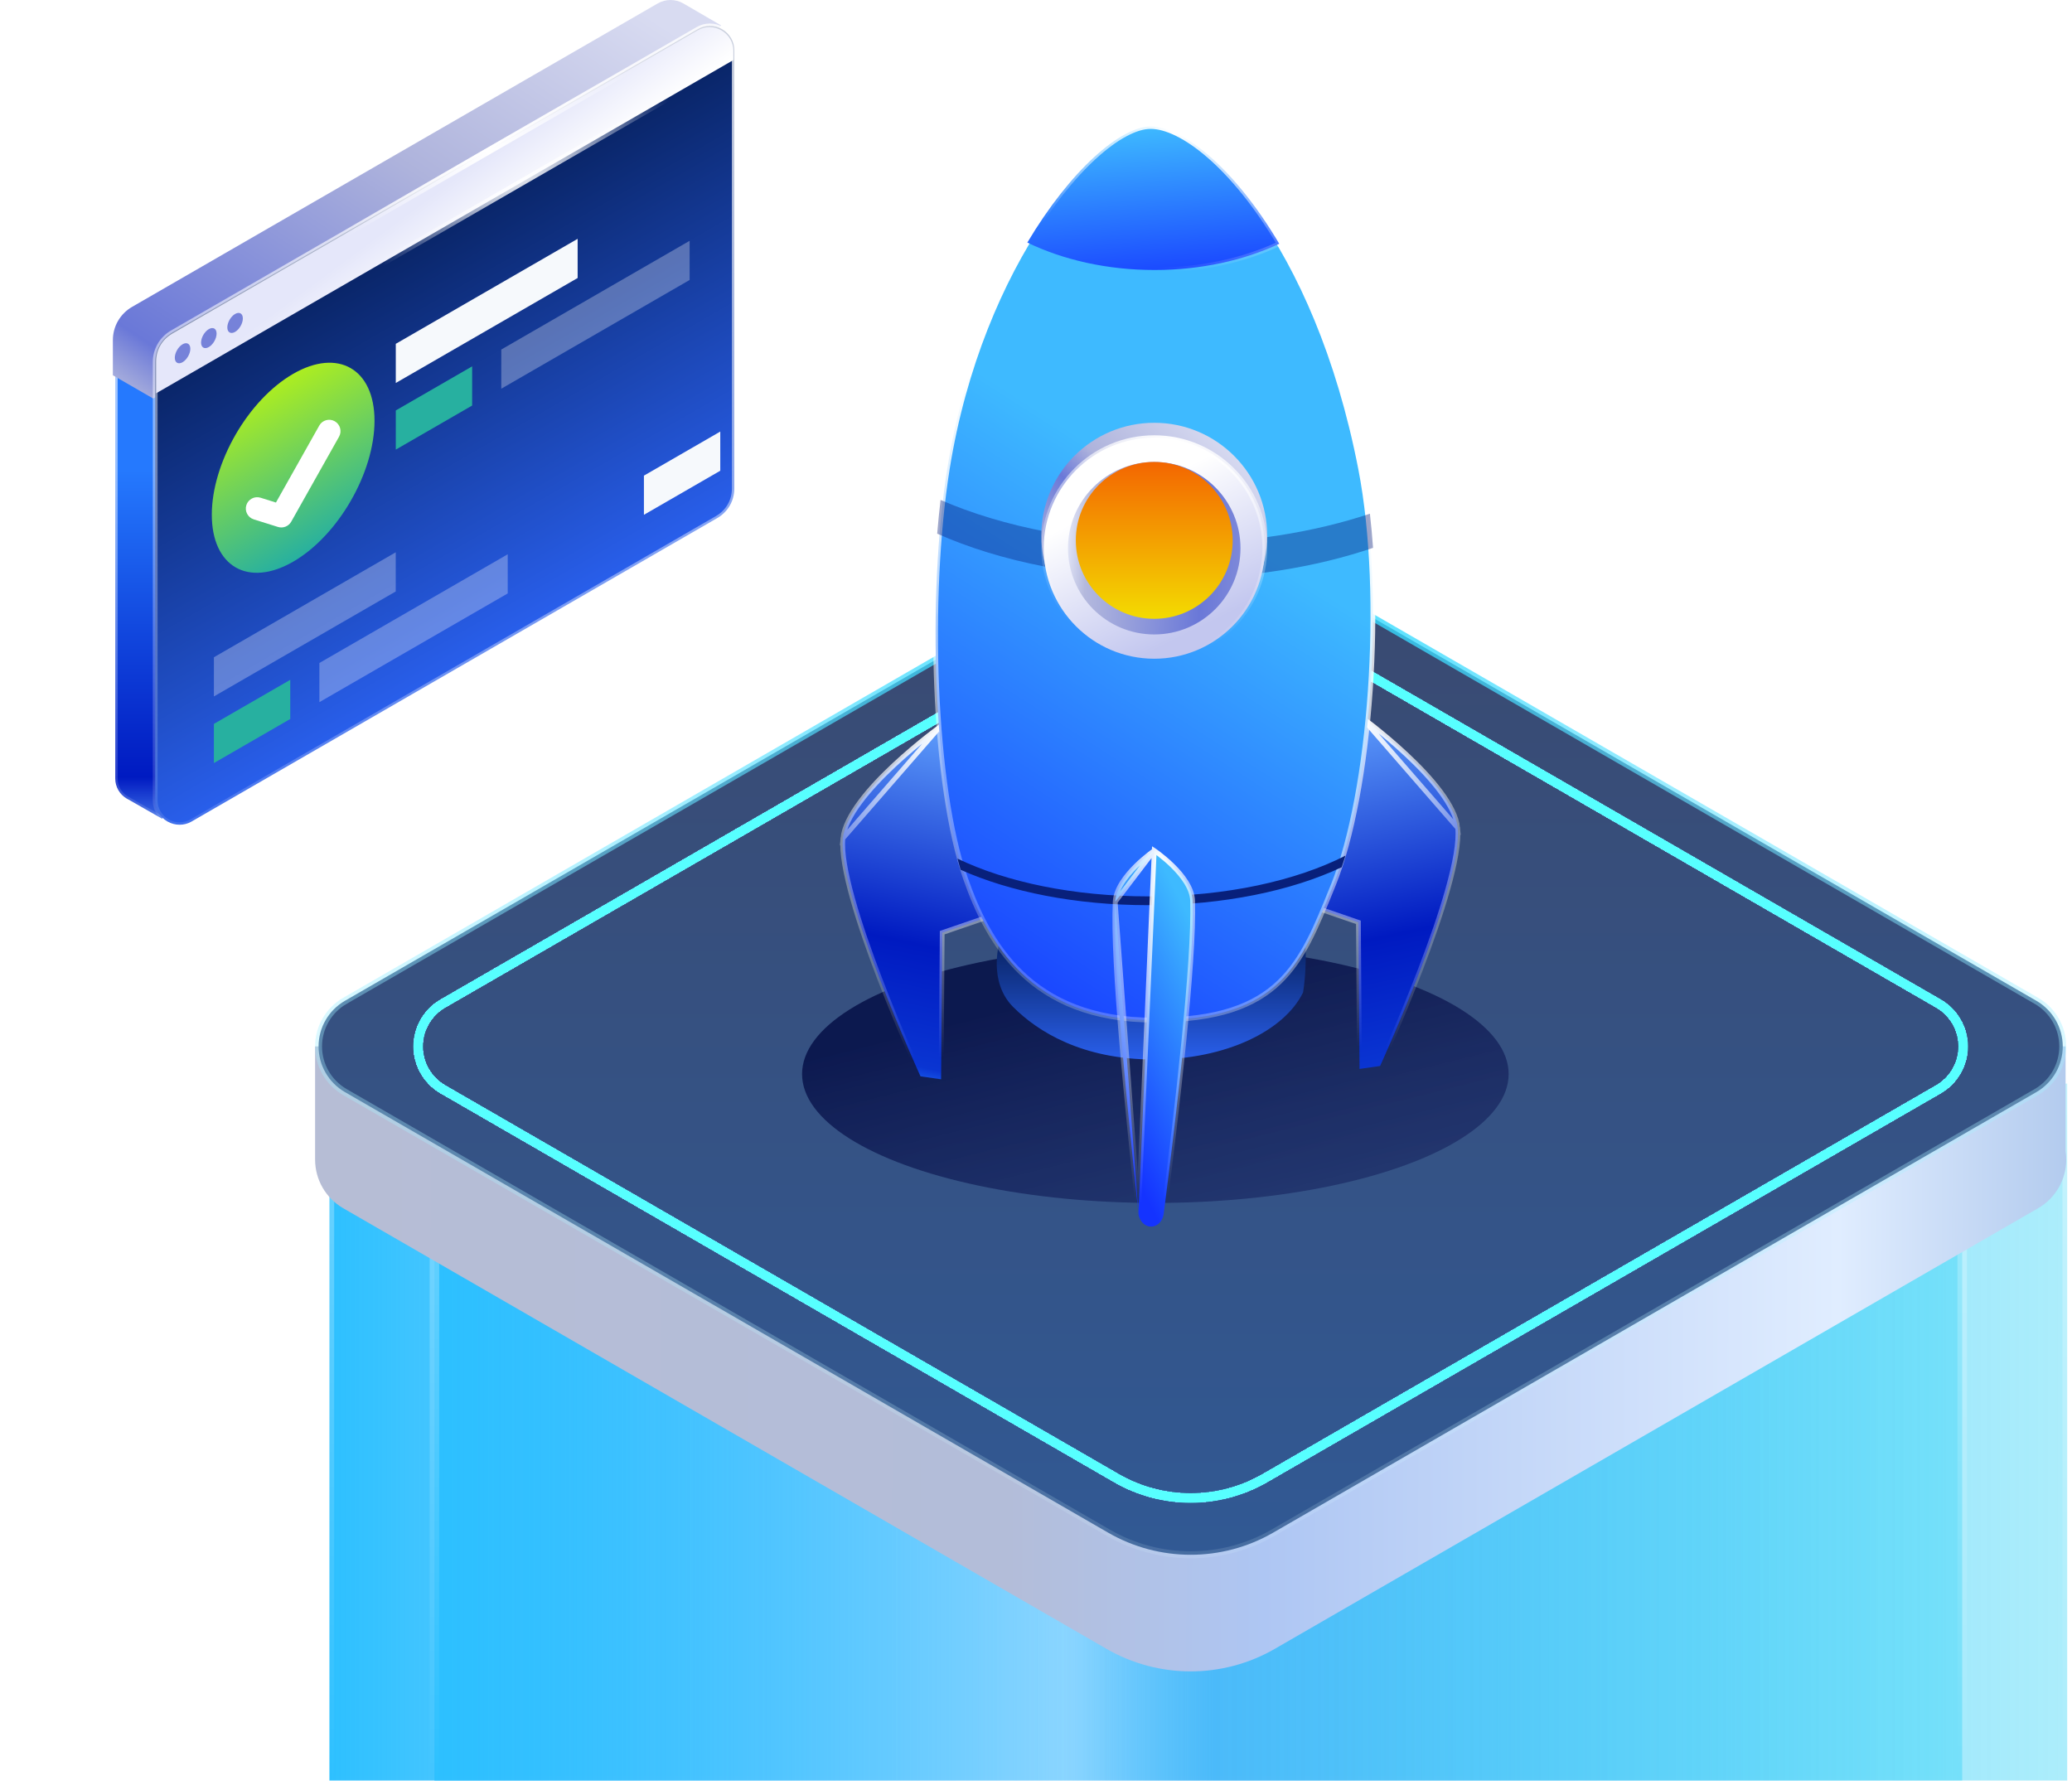 <svg width="217" height="187" viewBox="0 0 217 187" fill="none" xmlns="http://www.w3.org/2000/svg">
<rect x="34.5" y="113.5" width="182" height="73" fill="url(#paint0_linear_148_5365)" stroke="url(#paint1_linear_148_5365)"/>
<rect x="45.5" y="113.5" width="160" height="73" fill="url(#paint2_linear_148_5365)" stroke="url(#paint3_linear_148_5365)"/>
<path fill-rule="evenodd" clip-rule="evenodd" d="M53.528 109.608H33V121.459C33 123.56 34.12 125.502 35.94 126.551C54.483 137.257 97.334 161.998 115.877 172.704C121.335 175.855 128.059 175.855 133.515 172.704C152.061 161.998 194.909 137.257 213.455 126.551C215.274 125.502 216.395 123.56 216.395 121.459C216.395 121.162 216.373 120.87 216.329 120.582V109.608H195.867L133.515 73.608C128.059 70.46 121.335 70.46 115.877 73.608L53.528 109.608Z" fill="url(#paint4_linear_148_5365)"/>
<path d="M36.121 104.83L35.941 104.518L36.121 104.83L116.059 58.678C121.405 55.592 127.989 55.592 133.335 58.678L213.274 104.83C214.98 105.816 216.031 107.637 216.031 109.607C216.031 111.578 214.981 113.399 213.274 114.386C213.274 114.386 213.274 114.386 213.274 114.386L133.335 160.538C127.99 163.623 121.404 163.623 116.059 160.538L36.121 114.386C36.121 114.386 36.121 114.386 36.121 114.386C34.413 113.399 33.363 111.578 33.363 109.607C33.363 107.637 34.414 105.816 36.121 104.83Z" fill="url(#paint5_linear_148_5365)" stroke="url(#paint6_radial_148_5365)" stroke-width="0.726"/>
<g filter="url(#filter0_f_148_5365)">
<ellipse cx="121" cy="112.5" rx="37" ry="13.5" fill="url(#paint7_linear_148_5365)"/>
</g>
<g filter="url(#filter1_d_148_5365)">
<path fill-rule="evenodd" clip-rule="evenodd" d="M132.479 64.394C127.663 61.614 121.731 61.614 116.915 64.394L46.384 105.115C44.779 106.042 43.791 107.755 43.791 109.608C43.791 111.461 44.778 113.173 46.384 114.101L116.915 154.823C121.73 157.602 127.664 157.602 132.479 154.823L203.011 114.101C204.616 113.173 205.604 111.461 205.604 109.608C205.604 107.755 204.615 106.042 203.011 105.115L132.479 64.394Z" stroke="#A7B0FF" stroke-width="0.998" stroke-miterlimit="2" stroke-linejoin="round" shape-rendering="crispEdges"/>
</g>
<g filter="url(#filter2_f_148_5365)">
<path fill-rule="evenodd" clip-rule="evenodd" d="M132.479 64.394C127.663 61.614 121.731 61.614 116.915 64.394L46.384 105.115C44.779 106.042 43.791 107.755 43.791 109.608C43.791 111.461 44.778 113.173 46.384 114.101L116.915 154.823C121.73 157.602 127.664 157.602 132.479 154.823L203.011 114.101C204.616 113.173 205.604 111.461 205.604 109.608C205.604 107.755 204.615 106.042 203.011 105.115L132.479 64.394Z" stroke="#57FFFF" stroke-width="0.998" stroke-miterlimit="2" stroke-linejoin="round"/>
</g>
<path d="M13.43 83.733L13.437 83.736L16.982 85.759L20.288 81.041L20.32 80.996L20.368 80.968L70.769 51.869L70.769 51.869C71.935 51.196 72.654 49.952 72.654 48.605V6.394V6.316L72.699 6.251L75.159 2.74L71.439 0.575C71.439 0.575 71.439 0.575 71.439 0.575C70.687 0.142 69.762 0.142 69.01 0.575L13.955 32.362C12.789 33.035 12.07 34.279 12.07 35.626V81.552C12.07 82.42 12.533 83.221 13.284 83.655L13.43 83.733ZM13.43 83.733L13.423 83.729M13.43 83.733L13.423 83.729M13.423 83.729C13.376 83.706 13.33 83.681 13.285 83.655L13.423 83.729Z" fill="url(#paint8_linear_148_5365)" stroke="url(#paint9_radial_148_5365)" stroke-width="0.5"/>
<path fill-rule="evenodd" clip-rule="evenodd" d="M11.82 39.305V35.626C11.82 34.19 12.586 32.863 13.83 32.145C22.529 27.123 57.037 7.199 68.885 0.359C69.714 -0.12 70.735 -0.12 71.564 0.359L75.52 2.661L72.904 6.394V11.159L16.037 41.74L11.82 39.305Z" fill="url(#paint10_linear_148_5365)"/>
<path d="M75.627 3.059C76.432 3.524 76.903 4.371 76.903 5.239V51.165C76.903 51.831 76.727 52.444 76.428 52.961C76.13 53.477 75.687 53.937 75.11 54.27L75.059 54.3L75.007 54.33L74.955 54.36L74.902 54.391L74.848 54.422L74.794 54.453L74.739 54.484L74.684 54.517L74.628 54.549L74.572 54.581L74.514 54.614L74.457 54.648L74.399 54.681L74.34 54.715L74.281 54.749L74.221 54.784L74.16 54.819L74.099 54.854L74.038 54.889L73.976 54.925L73.913 54.962L73.85 54.998L73.786 55.035L73.722 55.072L73.657 55.109L73.592 55.147L73.526 55.185L73.46 55.223L73.393 55.262L73.325 55.301L73.257 55.34L73.189 55.38L73.12 55.42L73.05 55.46L72.98 55.5L72.91 55.541L72.838 55.582L72.767 55.623L72.695 55.665L72.622 55.707L72.549 55.749L72.475 55.792L72.401 55.834L72.327 55.877L72.252 55.921L72.176 55.965L72.1 56.008L72.023 56.053L71.946 56.097L71.869 56.142L71.791 56.187L71.712 56.232L71.633 56.278L71.554 56.324L71.474 56.37L71.393 56.416L71.312 56.463L71.231 56.51L71.149 56.557L71.067 56.605L70.984 56.653L70.901 56.701L70.817 56.749L70.733 56.797L70.649 56.846L70.564 56.895L70.478 56.945L70.392 56.994L70.306 57.044L70.219 57.094L70.132 57.145L70.044 57.195L69.956 57.246L69.868 57.297L69.779 57.349L69.689 57.4L69.599 57.452L69.509 57.504L69.418 57.556L69.327 57.609L69.236 57.662L69.144 57.715L69.052 57.768L68.959 57.822L68.866 57.876L68.772 57.93L68.678 57.984L68.584 58.038L68.489 58.093L68.394 58.148L68.298 58.203L68.202 58.259L68.106 58.314L68.009 58.37L67.912 58.426L67.815 58.483L67.717 58.539L67.618 58.596L67.52 58.653L67.421 58.71L67.322 58.767L67.222 58.825L67.121 58.883L67.021 58.941L66.92 58.999L66.819 59.057L66.717 59.116L66.615 59.175L66.513 59.234L66.41 59.293L66.307 59.353L66.204 59.412L66.1 59.472L65.996 59.532L65.892 59.593L65.787 59.653L65.682 59.714L65.577 59.775L65.471 59.836L65.365 59.897L65.258 59.958L65.152 60.02L65.044 60.082L64.937 60.144L64.829 60.206L64.721 60.268L64.613 60.331L64.504 60.394L64.395 60.457L64.286 60.52L64.176 60.583L64.067 60.647L63.956 60.71L63.846 60.774L63.735 60.838L63.624 60.902L63.512 60.966L63.401 61.031L63.289 61.096L63.176 61.16L63.064 61.225L62.951 61.291L62.838 61.356L62.724 61.421L62.611 61.487L62.497 61.553L62.382 61.619L62.268 61.685L62.153 61.751L62.038 61.818L61.923 61.884L61.807 61.951L61.691 62.018L61.575 62.085L61.459 62.152L61.342 62.219L61.225 62.287L61.108 62.355L60.991 62.422L60.873 62.49L60.755 62.558L60.637 62.627L60.519 62.695L60.4 62.763L60.281 62.832L60.162 62.901L60.043 62.97L59.923 63.039L59.804 63.108L59.684 63.177L59.563 63.246L59.443 63.316L59.322 63.386L59.202 63.455L59.08 63.525L58.959 63.595L58.838 63.665L58.716 63.736L58.594 63.806L58.472 63.877L58.35 63.947L58.227 64.018L58.105 64.089L57.982 64.16L57.858 64.231L57.735 64.302L57.612 64.373L57.488 64.445L57.364 64.516L57.24 64.588L57.116 64.659L56.992 64.731L56.867 64.803L56.742 64.875L56.618 64.947L56.493 65.019L56.367 65.092L56.242 65.164L56.116 65.237L55.991 65.309L55.865 65.382L55.739 65.454L55.613 65.527L55.486 65.6L55.36 65.673L55.233 65.746L55.106 65.82L54.98 65.893L54.853 65.966L54.725 66.04L54.598 66.113L54.471 66.187L54.343 66.26L54.215 66.334L54.087 66.408L53.96 66.482L53.831 66.556L53.703 66.63L53.575 66.704L53.447 66.778L53.318 66.852L53.189 66.927L53.06 67.001L52.932 67.075L52.803 67.15L52.674 67.224L52.544 67.299L52.415 67.374L52.286 67.448L52.156 67.523L52.027 67.598L51.897 67.673L51.767 67.748L51.637 67.823L51.508 67.897L51.377 67.972L51.247 68.048L51.117 68.123L50.987 68.198L50.857 68.273L50.726 68.349L50.596 68.424L50.465 68.499L50.335 68.575L50.204 68.65L50.074 68.725L49.943 68.801L49.812 68.876L49.681 68.952L49.55 69.028L49.419 69.103L49.288 69.179L49.157 69.254L49.026 69.33L48.895 69.406L48.764 69.482L48.632 69.557L48.501 69.633L48.37 69.709L48.239 69.785L48.107 69.861L47.976 69.936L47.844 70.012L47.713 70.088L47.582 70.164L47.45 70.24L47.319 70.316L47.187 70.392L47.056 70.468L46.924 70.544L46.793 70.62L46.661 70.695L46.53 70.771L46.398 70.847L46.267 70.923L46.135 70.999L46.004 71.075L45.872 71.151L45.741 71.227L45.609 71.303L45.478 71.379L45.347 71.454L45.215 71.53L45.084 71.606L44.953 71.682L44.821 71.758L44.69 71.834L44.559 71.909L44.428 71.985L44.296 72.061L44.165 72.137L44.034 72.212L43.903 72.288L43.772 72.364L43.641 72.439L43.51 72.515L43.379 72.59L43.248 72.666L43.118 72.741L42.987 72.817L42.856 72.892L42.726 72.968L42.595 73.043L42.465 73.118L42.334 73.194L42.204 73.269L42.074 73.344L41.944 73.419L41.813 73.494L41.683 73.57L41.553 73.644L41.423 73.719L41.294 73.794L41.164 73.869L41.035 73.944L40.905 74.019L40.776 74.094L40.646 74.168L40.517 74.243L40.388 74.317L40.259 74.392L40.13 74.466L40.001 74.541L39.873 74.615L39.744 74.689L39.615 74.763L39.487 74.838L39.359 74.912L39.231 74.986L39.103 75.059L38.975 75.133L38.847 75.207L38.719 75.281L38.592 75.354L38.465 75.428L38.337 75.501L38.21 75.575L38.084 75.648L37.957 75.721L37.83 75.794L37.703 75.867L37.577 75.94L37.451 76.013L37.325 76.086L37.199 76.159L37.073 76.231L36.948 76.304L36.822 76.376L36.697 76.448L36.572 76.521L36.447 76.593L36.322 76.665L36.198 76.737L36.073 76.808L35.949 76.88L35.825 76.952L35.701 77.023L35.577 77.095L35.454 77.166L35.331 77.237L35.207 77.308L35.084 77.379L34.962 77.45L34.839 77.521L34.717 77.592L34.595 77.662L34.473 77.733L34.351 77.803L34.229 77.873L34.108 77.943L33.987 78.013L33.866 78.083L33.745 78.153L33.625 78.222L33.505 78.291L33.385 78.361L33.265 78.43L33.145 78.499L33.026 78.568L32.907 78.637L32.788 78.705L32.669 78.774L32.551 78.842L32.433 78.91L32.315 78.978L32.197 79.046L32.08 79.114L31.962 79.182L31.845 79.249L31.729 79.317L31.612 79.384L31.496 79.451L31.38 79.518L31.264 79.585L31.149 79.651L31.034 79.718L30.919 79.784L30.804 79.85L30.69 79.916L30.576 79.982L30.462 80.048L30.349 80.114L30.235 80.179L30.122 80.244L30.01 80.309L29.898 80.374L29.785 80.439L29.674 80.503L29.562 80.568L29.451 80.632L29.34 80.696L29.229 80.76L29.119 80.823L29.009 80.887L28.899 80.95L28.79 81.013L28.681 81.076L28.572 81.139L28.464 81.202L28.356 81.264L28.248 81.326L28.14 81.389L28.033 81.45L27.926 81.512L27.82 81.574L27.714 81.635L27.608 81.696L27.502 81.757L27.397 81.818L27.292 81.878L27.188 81.939L27.084 81.999L26.98 82.059L26.876 82.118L26.773 82.178L26.671 82.237L26.568 82.296L26.466 82.355L26.364 82.414L26.263 82.472L26.162 82.531L26.061 82.589L25.961 82.647L25.861 82.704L25.762 82.762L25.663 82.819L25.564 82.876L25.466 82.933L25.368 82.989L25.27 83.046L25.173 83.102L25.076 83.158L24.98 83.213L24.883 83.269L24.788 83.324L24.692 83.379L24.598 83.434L24.503 83.489L24.409 83.543L24.315 83.597L24.222 83.651L24.129 83.704L24.037 83.758L23.945 83.811L23.853 83.864L23.762 83.916L23.671 83.969L23.581 84.021L23.491 84.073L23.401 84.125L23.312 84.176L23.224 84.227L23.136 84.278L23.048 84.329L22.96 84.379L22.873 84.429L22.787 84.479L22.701 84.529L22.615 84.578L22.53 84.627L22.445 84.676L22.361 84.725L22.277 84.773L22.194 84.822L22.111 84.869L22.029 84.917L21.947 84.964L21.866 85.011L21.785 85.058L21.704 85.105L21.624 85.151L21.544 85.197L21.465 85.243L21.387 85.288L21.308 85.333L21.231 85.378L21.154 85.422L21.077 85.467L21 85.511L20.925 85.555L20.849 85.598L20.775 85.641L20.701 85.684L20.627 85.727L20.553 85.769L20.481 85.811L20.409 85.853L20.337 85.894L20.266 85.935L20.195 85.976L20.125 86.016L20.055 86.057C19.304 86.49 18.334 86.506 17.529 86.041C16.724 85.576 16.253 84.729 16.253 83.862L16.253 37.935C16.253 37.269 16.43 36.656 16.728 36.139C17.026 35.623 17.469 35.163 18.046 34.83L18.097 34.8L18.149 34.77L18.202 34.74L18.255 34.71L18.308 34.679L18.363 34.647L18.417 34.616L18.473 34.584L18.529 34.552L18.585 34.519L18.642 34.486L18.7 34.453L18.758 34.419L18.817 34.385L18.876 34.351L18.936 34.316L18.996 34.282L19.057 34.246L19.119 34.211L19.181 34.175L19.243 34.139L19.307 34.102L19.37 34.066L19.434 34.029L19.499 33.991L19.565 33.953L19.631 33.915L19.697 33.877L19.764 33.838L19.831 33.799L19.899 33.76L19.968 33.721L20.037 33.681L20.106 33.641L20.176 33.6L20.247 33.559L20.318 33.518L20.39 33.477L20.462 33.435L20.534 33.393L20.608 33.351L20.681 33.309L20.755 33.266L20.83 33.223L20.905 33.179L20.981 33.136L21.057 33.092L21.133 33.048L21.21 33.003L21.288 32.958L21.366 32.913L21.445 32.868L21.523 32.822L21.603 32.776L21.683 32.73L21.763 32.684L21.844 32.637L21.925 32.59L22.007 32.543L22.09 32.495L22.172 32.448L22.256 32.4L22.339 32.351L22.423 32.303L22.508 32.254L22.593 32.205L22.678 32.156L22.764 32.106L22.851 32.056L22.938 32.006L23.025 31.956L23.112 31.905L23.201 31.854L23.289 31.803L23.378 31.752L23.467 31.7L23.557 31.648L23.647 31.596L23.738 31.544L23.829 31.491L23.921 31.438L24.013 31.385L24.105 31.332L24.198 31.278L24.291 31.225L24.384 31.171L24.478 31.116L24.573 31.062L24.668 31.007L24.763 30.952L24.858 30.897L24.954 30.842L25.05 30.786L25.147 30.73L25.244 30.674L25.342 30.618L25.44 30.561L25.538 30.505L25.637 30.448L25.736 30.39L25.835 30.333L25.935 30.276L26.035 30.218L26.136 30.16L26.236 30.101L26.338 30.043L26.439 29.984L26.541 29.925L26.643 29.866L26.746 29.807L26.849 29.748L26.953 29.688L27.056 29.628L27.16 29.568L27.265 29.508L27.369 29.447L27.474 29.387L27.58 29.326L27.686 29.265L27.792 29.203L27.898 29.142L28.005 29.08L28.112 29.018L28.219 28.956L28.327 28.894L28.435 28.832L28.544 28.769L28.652 28.707L28.761 28.644L28.87 28.581L28.98 28.517L29.09 28.454L29.2 28.39L29.311 28.326L29.422 28.262L29.533 28.198L29.644 28.134L29.756 28.069L29.868 28.005L29.98 27.94L30.093 27.875L30.206 27.81L30.319 27.744L30.432 27.679L30.546 27.613L30.66 27.547L30.774 27.482L30.889 27.415L31.003 27.349L31.119 27.283L31.234 27.216L31.349 27.149L31.465 27.082L31.581 27.015L31.698 26.948L31.814 26.881L31.931 26.813L32.048 26.746L32.166 26.678L32.283 26.61L32.401 26.542L32.52 26.474L32.638 26.405L32.757 26.337L32.875 26.268L32.994 26.2L33.114 26.131L33.233 26.062L33.353 25.993L33.473 25.923L33.593 25.854L33.714 25.784L33.834 25.715L33.955 25.645L34.076 25.575L34.197 25.505L34.319 25.435L34.441 25.365L34.562 25.294L34.684 25.224L34.807 25.153L34.929 25.082L35.052 25.012L35.175 24.941L35.298 24.87L35.421 24.799L35.545 24.727L35.668 24.656L35.792 24.584L35.916 24.513L36.04 24.441L36.165 24.369L36.289 24.297L36.414 24.225L36.539 24.153L36.664 24.081L36.789 24.009L36.914 23.936L37.04 23.864L37.166 23.791L37.292 23.719L37.418 23.646L37.544 23.573L37.67 23.5L37.797 23.427L37.923 23.354L38.05 23.281L38.177 23.207L38.304 23.134L38.431 23.061L38.558 22.987L38.686 22.914L38.813 22.84L38.941 22.766L39.069 22.692L39.197 22.619L39.325 22.545L39.453 22.471L39.581 22.396L39.71 22.322L39.839 22.248L39.967 22.174L40.096 22.099L40.225 22.025L40.354 21.951L40.483 21.876L40.612 21.802L40.741 21.727L40.871 21.652L41 21.577L41.13 21.503L41.26 21.428L41.389 21.353L41.519 21.278L41.649 21.203L41.779 21.128L41.909 21.053L42.039 20.978L42.169 20.902L42.3 20.827L42.43 20.752L42.561 20.677L42.691 20.601L42.822 20.526L42.952 20.45L43.083 20.375L43.214 20.299L43.345 20.224L43.475 20.148L43.606 20.073L43.737 19.997L43.868 19.922L43.999 19.846L44.13 19.77L44.262 19.694L44.393 19.619L44.524 19.543L44.655 19.467L44.787 19.391L44.918 19.316L45.049 19.24L45.181 19.164L45.312 19.088L45.443 19.012L45.575 18.936L45.706 18.86L45.838 18.785L45.969 18.709L46.101 18.633L46.232 18.557L46.364 18.481L46.495 18.405L46.627 18.329L46.758 18.253L46.89 18.177L47.021 18.101L47.153 18.025L47.284 17.95L47.416 17.874L47.547 17.798L47.678 17.722L47.81 17.646L47.941 17.57L48.072 17.494L48.204 17.418L48.335 17.343L48.467 17.267L48.598 17.191L48.729 17.115L48.86 17.04L48.991 16.964L49.122 16.888L49.254 16.812L49.385 16.737L49.516 16.661L49.646 16.585L49.777 16.51L49.908 16.434L50.039 16.359L50.17 16.284L50.3 16.208L50.431 16.133L50.561 16.057L50.692 15.982L50.822 15.907L50.953 15.831L51.083 15.756L51.213 15.681L51.343 15.606L51.473 15.531L51.603 15.456L51.733 15.381L51.863 15.306L51.992 15.231L52.122 15.156L52.252 15.082L52.381 15.007L52.51 14.932L52.639 14.857L52.769 14.783L52.898 14.709L53.026 14.634L53.155 14.56L53.284 14.485L53.413 14.411L53.541 14.337L53.669 14.263L53.798 14.189L53.926 14.115L54.054 14.041L54.182 13.967L54.309 13.893L54.437 13.82L54.564 13.746L54.692 13.673L54.819 13.599L54.946 13.526L55.073 13.453L55.2 13.379L55.326 13.306L55.453 13.233L55.579 13.16L55.706 13.087L55.832 13.014L55.958 12.942L56.083 12.869L56.209 12.797L56.334 12.724L56.459 12.652L56.585 12.58L56.709 12.508L56.834 12.436L56.959 12.364L57.083 12.292L57.208 12.22L57.331 12.149L57.455 12.077L57.579 12.006L57.703 11.934L57.826 11.863L57.949 11.792L58.072 11.721L58.195 11.65L58.317 11.579L58.44 11.509L58.562 11.438L58.684 11.368L58.806 11.297L58.927 11.227L59.048 11.157L59.169 11.087L59.29 11.018L59.411 10.948L59.532 10.878L59.652 10.809L59.772 10.74L59.892 10.67L60.011 10.601L60.131 10.533L60.25 10.464L60.369 10.395L60.487 10.327L60.606 10.258L60.724 10.19L60.842 10.122L60.959 10.054L61.077 9.986L61.194 9.918L61.311 9.851L61.428 9.784L61.544 9.716L61.66 9.649L61.776 9.582L61.892 9.516L62.007 9.449L62.123 9.382L62.237 9.316L62.352 9.25L62.466 9.184L62.58 9.118L62.694 9.052L62.808 8.987L62.921 8.921L63.034 8.856L63.147 8.791L63.259 8.726L63.371 8.662L63.483 8.597L63.594 8.533L63.706 8.469L63.816 8.404L63.927 8.341L64.037 8.277L64.147 8.213L64.257 8.15L64.366 8.087L64.475 8.024L64.584 7.961L64.693 7.899L64.801 7.836L64.909 7.774L65.016 7.712L65.123 7.65L65.23 7.588L65.337 7.527L65.443 7.465L65.549 7.404L65.654 7.343L65.759 7.283L65.864 7.222L65.969 7.162L66.073 7.102L66.177 7.042L66.28 6.982L66.383 6.923L66.486 6.863L66.588 6.804L66.69 6.745L66.792 6.686L66.893 6.628L66.994 6.57L67.095 6.512L67.195 6.454L67.295 6.396L67.394 6.339L67.494 6.281L67.592 6.224L67.691 6.168L67.789 6.111L67.886 6.055L67.984 5.999L68.08 5.943L68.177 5.887L68.273 5.832L68.369 5.776L68.464 5.721L68.559 5.666L68.653 5.612L68.747 5.558L68.841 5.504L68.934 5.45L69.027 5.396L69.12 5.343L69.212 5.29L69.303 5.237L69.394 5.184L69.485 5.132L69.575 5.079L69.665 5.028L69.755 4.976L69.844 4.924L69.933 4.873L70.021 4.822L70.109 4.772L70.196 4.721L70.283 4.671L70.369 4.621L70.455 4.571L70.541 4.522L70.626 4.473L70.711 4.424L70.795 4.375L70.879 4.327L70.962 4.279L71.045 4.231L71.127 4.183L71.209 4.136L71.291 4.089L71.372 4.042L71.452 3.996L71.532 3.95L71.612 3.904L71.691 3.858L71.77 3.813L71.848 3.767L71.926 3.723L72.003 3.678L72.079 3.634L72.156 3.59L72.231 3.546L72.307 3.503L72.382 3.459L72.456 3.417L72.529 3.374L72.603 3.332L72.675 3.29L72.748 3.248L72.82 3.207L72.891 3.165L72.961 3.125L73.032 3.084L73.101 3.044C73.853 2.61 74.822 2.594 75.627 3.059Z" fill="url(#paint11_linear_148_5365)" stroke="url(#paint12_radial_148_5365)" stroke-width="0.5"/>
<path d="M60.496 25.016L41.451 36.012V40.114L60.496 29.118V25.016Z" fill="#F6F9FC"/>
<path opacity="0.3" d="M41.446 57.849L22.401 68.845V72.947L41.446 61.951V57.849Z" fill="#F6F9FC"/>
<path d="M49.448 38.374L41.452 42.991V47.093L49.448 42.477V38.374Z" fill="#27B0A0"/>
<path d="M30.398 71.207L22.401 75.823V79.926L30.398 75.309V71.207Z" fill="#27B0A0"/>
<path d="M75.434 45.204L67.438 49.82V53.922L75.434 49.306V45.204Z" fill="#F6F9FC"/>
<path opacity="0.3" d="M72.224 25.224L52.5 36.611V40.714L72.224 29.326V25.224Z" fill="#F6F9FC"/>
<path opacity="0.3" d="M53.174 58.056L33.45 69.443V73.546L53.174 62.158V58.056Z" fill="#F6F9FC"/>
<path d="M30.703 58.834C35.408 56.117 39.223 49.51 39.223 44.076C39.223 38.643 35.408 36.44 30.703 39.157C25.997 41.874 22.183 48.481 22.183 53.914C22.183 59.348 25.997 61.55 30.703 58.834Z" fill="url(#paint13_linear_148_5365)"/>
<g filter="url(#filter3_d_148_5365)">
<path fill-rule="evenodd" clip-rule="evenodd" d="M26.579 53.402L29.109 54.194C29.644 54.361 30.224 54.131 30.5 53.642L35.509 44.74C35.831 44.169 35.627 43.444 35.055 43.122C34.484 42.8 33.758 43.003 33.437 43.575L28.9 51.637L27.288 51.133C26.662 50.938 25.995 51.287 25.799 51.913C25.604 52.539 25.953 53.206 26.579 53.402Z" fill="white"/>
</g>
<path d="M76.805 6.259V6.292L16.351 41.196V41.192V41.168V41.144V41.12V41.096V41.071V41.047V41.022V40.996V40.971V40.945V40.919V40.893V40.867V40.84V40.814V40.787V40.76V40.732V40.704V40.676V40.648V40.62V40.591V40.562V40.533V40.504V40.475V40.445V40.415V40.385V40.354V40.324V40.293V40.261V40.23V40.198V40.166V40.134V40.102V40.069V40.036V40.003V39.97V39.936V39.903V39.868V39.834V39.8V39.765V39.73V39.694V39.659V39.623V39.587V39.55V39.514V39.477V39.44V39.402V39.365V39.327V39.289V39.25V39.212V39.173V39.133V39.094V39.054V39.014V38.974V38.934V38.893V38.852V38.81V38.769V38.727V38.685V38.642V38.6V38.557V38.513V38.47V38.426V38.382V38.338V38.293V38.248V38.203V38.157V38.112V38.066V38.02V37.973V37.926V37.879C16.351 37.236 16.521 36.658 16.797 36.179C17.073 35.701 17.489 35.264 18.046 34.943L18.097 34.913L18.149 34.884L18.202 34.853L18.255 34.823L18.308 34.792L18.363 34.76L18.417 34.729L18.473 34.697L18.529 34.665L18.585 34.632L18.642 34.599L18.7 34.566L18.758 34.532L18.817 34.498L18.876 34.464L18.936 34.429L18.996 34.395L19.057 34.359L19.119 34.324L19.181 34.288L19.243 34.252L19.307 34.215L19.37 34.179L19.434 34.142L19.499 34.104L19.565 34.066L19.631 34.028L19.697 33.99L19.764 33.951L19.831 33.912L19.899 33.873L19.968 33.834L20.037 33.794L20.106 33.754L20.176 33.713L20.247 33.672L20.318 33.631L20.39 33.59L20.462 33.548L20.534 33.507L20.608 33.464L20.681 33.422L20.755 33.379L20.83 33.336L20.905 33.292L20.981 33.249L21.057 33.205L21.133 33.161L21.21 33.116L21.288 33.071L21.366 33.026L21.445 32.981L21.523 32.935L21.603 32.889L21.683 32.843L21.763 32.797L21.844 32.75L21.925 32.703L22.007 32.656L22.09 32.608L22.172 32.561L22.256 32.513L22.339 32.464L22.423 32.416L22.508 32.367L22.593 32.318L22.678 32.269L22.764 32.219L22.851 32.169L22.938 32.119L23.025 32.069L23.112 32.018L23.201 31.967L23.289 31.916L23.378 31.865L23.467 31.813L23.557 31.761L23.647 31.709L23.738 31.657L23.829 31.604L23.921 31.551L24.013 31.498L24.105 31.445L24.198 31.392L24.291 31.338L24.384 31.284L24.478 31.229L24.573 31.175L24.668 31.12L24.763 31.065L24.858 31.01L24.954 30.955L25.05 30.899L25.147 30.843L25.244 30.787L25.342 30.731L25.44 30.674L25.538 30.618L25.637 30.561L25.736 30.503L25.835 30.446L25.935 30.389L26.035 30.331L26.136 30.273L26.236 30.214L26.338 30.156L26.439 30.097L26.541 30.038L26.643 29.979L26.746 29.92L26.849 29.861L26.953 29.801L27.056 29.741L27.16 29.681L27.265 29.621L27.369 29.56L27.474 29.5L27.58 29.439L27.686 29.378L27.792 29.316L27.898 29.255L28.005 29.193L28.112 29.131L28.219 29.07L28.327 29.007L28.435 28.945L28.544 28.882L28.652 28.82L28.761 28.757L28.87 28.694L28.98 28.63L29.09 28.567L29.2 28.503L29.311 28.439L29.422 28.375L29.533 28.311L29.644 28.247L29.756 28.182L29.868 28.118L29.98 28.053L30.093 27.988L30.206 27.923L30.319 27.857L30.432 27.792L30.546 27.726L30.66 27.66L30.774 27.595L30.889 27.528L31.003 27.462L31.119 27.396L31.234 27.329L31.349 27.262L31.465 27.195L31.581 27.128L31.698 27.061L31.814 26.994L31.931 26.926L32.048 26.859L32.166 26.791L32.283 26.723L32.401 26.655L32.52 26.587L32.638 26.518L32.757 26.45L32.875 26.381L32.994 26.313L33.114 26.244L33.233 26.175L33.353 26.106L33.473 26.036L33.593 25.967L33.714 25.898L33.834 25.828L33.955 25.758L34.076 25.688L34.197 25.618L34.319 25.548L34.441 25.478L34.562 25.407L34.684 25.337L34.807 25.266L34.929 25.195L35.052 25.125L35.175 25.054L35.298 24.983L35.421 24.912L35.545 24.84L35.668 24.769L35.792 24.697L35.916 24.626L36.04 24.554L36.165 24.482L36.289 24.41L36.414 24.338L36.539 24.266L36.664 24.194L36.789 24.122L36.914 24.049L37.04 23.977L37.166 23.904L37.292 23.832L37.418 23.759L37.544 23.686L37.67 23.613L37.797 23.54L37.923 23.467L38.05 23.394L38.177 23.32L38.304 23.247L38.431 23.174L38.558 23.1L38.686 23.027L38.813 22.953L38.941 22.879L39.069 22.805L39.197 22.732L39.325 22.658L39.453 22.584L39.581 22.51L39.71 22.435L39.839 22.361L39.967 22.287L40.096 22.212L40.225 22.138L40.354 22.064L40.483 21.989L40.612 21.915L40.741 21.84L40.871 21.765L41 21.69L41.13 21.616L41.26 21.541L41.389 21.466L41.519 21.391L41.649 21.316L41.779 21.241L41.909 21.166L42.039 21.091L42.169 21.015L42.3 20.94L42.43 20.865L42.561 20.79L42.691 20.714L42.822 20.639L42.952 20.563L43.083 20.488L43.214 20.413L43.345 20.337L43.475 20.261L43.606 20.186L43.737 20.11L43.868 20.035L43.999 19.959L44.13 19.883L44.262 19.808L44.393 19.732L44.524 19.656L44.655 19.58L44.787 19.504L44.918 19.429L45.049 19.353L45.181 19.277L45.312 19.201L45.443 19.125L45.575 19.049L45.706 18.973L45.838 18.898L45.969 18.822L46.101 18.746L46.232 18.67L46.364 18.594L46.495 18.518L46.627 18.442L46.758 18.366L46.89 18.29L47.021 18.214L47.153 18.138L47.284 18.062L47.416 17.987L47.547 17.911L47.678 17.835L47.81 17.759L47.941 17.683L48.072 17.607L48.204 17.531L48.335 17.456L48.467 17.38L48.598 17.304L48.729 17.228L48.86 17.152L48.991 17.077L49.122 17.001L49.254 16.925L49.385 16.85L49.516 16.774L49.646 16.699L49.777 16.623L49.908 16.547L50.039 16.472L50.17 16.396L50.3 16.321L50.431 16.246L50.561 16.17L50.692 16.095L50.822 16.02L50.953 15.944L51.083 15.869L51.213 15.794L51.343 15.719L51.473 15.644L51.603 15.569L51.733 15.494L51.863 15.419L51.992 15.344L52.122 15.269L52.252 15.194L52.381 15.12L52.51 15.045L52.639 14.97L52.769 14.896L52.898 14.822L53.026 14.747L53.155 14.673L53.284 14.598L53.413 14.524L53.541 14.45L53.669 14.376L53.798 14.302L53.926 14.228L54.054 14.154L54.182 14.08L54.309 14.006L54.437 13.933L54.564 13.859L54.692 13.786L54.819 13.712L54.946 13.639L55.073 13.566L55.2 13.492L55.326 13.419L55.453 13.346L55.579 13.273L55.706 13.2L55.832 13.128L55.958 13.055L56.083 12.982L56.209 12.91L56.334 12.837L56.459 12.765L56.585 12.693L56.709 12.621L56.834 12.549L56.959 12.477L57.083 12.405L57.208 12.333L57.331 12.261L57.455 12.19L57.579 12.119L57.703 12.047L57.826 11.976L57.949 11.905L58.072 11.834L58.195 11.763L58.317 11.692L58.44 11.622L58.562 11.551L58.684 11.481L58.806 11.411L58.927 11.34L59.048 11.27L59.169 11.2L59.29 11.131L59.411 11.061L59.532 10.991L59.652 10.922L59.772 10.853L59.892 10.784L60.011 10.714L60.131 10.646L60.25 10.577L60.369 10.508L60.487 10.44L60.606 10.371L60.724 10.303L60.842 10.235L60.959 10.167L61.077 10.099L61.194 10.031L61.311 9.964L61.428 9.897L61.544 9.829L61.66 9.762L61.776 9.695L61.892 9.629L62.007 9.562L62.123 9.495L62.237 9.429L62.352 9.363L62.466 9.297L62.58 9.231L62.694 9.165L62.808 9.1L62.921 9.034L63.034 8.969L63.147 8.904L63.259 8.839L63.371 8.775L63.483 8.71L63.594 8.646L63.706 8.582L63.816 8.518L63.927 8.454L64.037 8.39L64.147 8.326L64.257 8.263L64.366 8.2L64.475 8.137L64.584 8.074L64.693 8.012L64.801 7.949L64.909 7.887L65.016 7.825L65.123 7.763L65.23 7.701L65.337 7.64L65.443 7.579L65.549 7.517L65.654 7.457L65.759 7.396L65.864 7.335L65.969 7.275L66.073 7.215L66.177 7.155L66.28 7.095L66.383 7.036L66.486 6.976L66.588 6.917L66.69 6.858L66.792 6.8L66.893 6.741L66.994 6.683L67.095 6.625L67.195 6.567L67.295 6.509L67.394 6.452L67.494 6.394L67.592 6.337L67.691 6.281L67.789 6.224L67.886 6.168L67.984 6.112L68.08 6.056L68.177 6L68.273 5.945L68.369 5.889L68.464 5.834L68.559 5.78L68.653 5.725L68.747 5.671L68.841 5.617L68.934 5.563L69.027 5.509L69.12 5.456L69.212 5.403L69.303 5.35L69.394 5.297L69.485 5.245L69.575 5.193L69.665 5.141L69.755 5.089L69.844 5.037L69.933 4.986L70.021 4.935L70.109 4.885L70.196 4.834L70.283 4.784L70.369 4.734L70.455 4.684L70.541 4.635L70.626 4.586L70.711 4.537L70.795 4.488L70.879 4.44L70.962 4.392L71.045 4.344L71.127 4.297L71.209 4.249L71.291 4.202L71.372 4.155L71.452 4.109L71.532 4.063L71.612 4.017L71.691 3.971L71.77 3.926L71.848 3.88L71.926 3.836L72.003 3.791L72.079 3.747L72.156 3.703L72.231 3.659L72.307 3.616L72.382 3.572L72.456 3.53L72.529 3.487L72.603 3.445L72.675 3.403L72.748 3.361L72.82 3.32L72.891 3.278L72.961 3.238L73.032 3.197L73.101 3.157C73.817 2.743 74.763 2.72 75.558 3.179L75.78 2.794L75.558 3.179C76.353 3.638 76.805 4.468 76.805 5.295V5.359V5.422V5.485V5.547V5.609V5.67V5.731V5.792V5.852V5.911V5.97V6.029V6.087V6.145V6.202V6.259Z" fill="url(#paint14_linear_148_5365)" stroke="url(#paint15_radial_148_5365)" stroke-width="0.726"/>
<path d="M19.12 37.94C19.57 37.681 19.934 37.049 19.934 36.531C19.934 36.011 19.57 35.801 19.12 36.06C18.671 36.32 18.307 36.951 18.307 37.47C18.307 37.989 18.671 38.199 19.12 37.94Z" fill="#7682D9"/>
<path d="M21.87 36.352C22.32 36.092 22.684 35.461 22.684 34.942C22.684 34.423 22.32 34.213 21.87 34.472C21.421 34.732 21.057 35.363 21.057 35.882C21.057 36.401 21.421 36.611 21.87 36.352Z" fill="#7682D9"/>
<path d="M24.62 34.765C25.07 34.505 25.434 33.874 25.434 33.355C25.434 32.836 25.07 32.626 24.62 32.886C24.171 33.145 23.807 33.776 23.807 34.295C23.807 34.814 24.171 35.024 24.62 34.765Z" fill="#7682D9"/>
<g clip-path="url(#clip0_148_5365)">
<path fill-rule="evenodd" clip-rule="evenodd" d="M104.644 98.819C104.644 98.819 103.493 102.837 106.086 105.452C108.679 108.067 113.362 110.975 120.847 110.975C128.331 110.975 134.5 108 136.472 103.945C136.977 100.662 136.635 98 136.635 98L104.644 98.819Z" fill="url(#paint16_linear_148_5365)"/>
<path d="M98.441 76.131L105.618 95.309L98.843 97.635L98.676 97.693L98.675 97.87L98.561 113.05L96.405 112.741L96.364 112.65C96.3 112.508 96.206 112.3 96.086 112.032C95.847 111.498 95.507 110.727 95.1 109.783C94.285 107.895 93.206 105.315 92.145 102.548C91.084 99.78 90.043 96.829 89.304 94.197C88.562 91.553 88.135 89.268 88.277 87.815L98.441 76.131ZM98.441 76.131C98.392 76.167 98.337 76.208 98.276 76.253C98.001 76.458 97.608 76.757 97.135 77.13C96.189 77.878 94.922 78.924 93.642 80.121C92.361 81.319 91.071 82.662 90.074 84.004C89.072 85.352 88.389 86.668 88.277 87.815L98.441 76.131Z" fill="url(#paint17_linear_148_5365)" stroke="url(#paint18_radial_148_5365)" stroke-width="0.5"/>
<path d="M142.502 75.045L135.324 94.223L142.099 96.55L142.266 96.607L142.268 96.784L142.382 111.965L144.537 111.655L144.579 111.564C144.643 111.422 144.737 111.214 144.856 110.947C145.095 110.412 145.436 109.641 145.843 108.697C146.657 106.809 147.736 104.229 148.797 101.462C149.858 98.694 150.899 95.743 151.638 93.111C152.381 90.468 152.807 88.183 152.666 86.729L142.502 75.045ZM142.502 75.045C142.551 75.081 142.606 75.122 142.667 75.167C142.941 75.372 143.334 75.671 143.807 76.044C144.754 76.792 146.02 77.838 147.3 79.035C148.581 80.233 149.871 81.576 150.868 82.918C151.87 84.266 152.554 85.582 152.666 86.729L142.502 75.045Z" fill="url(#paint19_linear_148_5365)" stroke="url(#paint20_radial_148_5365)" stroke-width="0.5"/>
<path d="M120.503 13.249C121.855 13.249 123.618 13.973 125.593 15.474C127.56 16.97 129.71 19.218 131.833 22.218C136.076 28.216 140.193 37.199 142.505 49.115C143.806 55.825 144.066 64.314 143.509 72.337C142.953 80.363 141.582 87.894 139.638 92.694C139.573 92.854 139.509 93.013 139.445 93.171C137.852 97.11 136.499 100.456 133.998 102.861C131.412 105.346 127.567 106.851 120.852 106.851C114.333 106.851 109.986 104.786 106.98 101.917C103.966 99.04 102.28 95.335 101.121 92.021C99.443 87.22 98.425 79.862 98.099 72.005C97.772 64.154 98.136 55.83 99.208 49.106C100.931 38.305 104.871 29.322 109.088 23.045C111.197 19.905 113.371 17.448 115.367 15.779C117.373 14.101 119.161 13.249 120.503 13.249Z" fill="url(#paint21_linear_148_5365)" stroke="url(#paint22_radial_148_5365)" stroke-width="0.5"/>
<path opacity="0.4" fill-rule="evenodd" clip-rule="evenodd" d="M98.505 52.367C105.017 55.198 113.546 56.915 122.878 56.915C130.496 56.915 137.581 55.771 143.469 53.809C143.603 54.973 143.712 56.168 143.798 57.384C137.844 59.413 130.638 60.601 122.878 60.601C113.375 60.601 104.705 58.821 98.152 55.898C98.252 54.693 98.37 53.514 98.505 52.367Z" fill="#08207B"/>
<path d="M120.917 28.281C115.935 28.281 111.331 27.212 107.592 25.407C109.878 21.576 112.316 18.549 114.576 16.472C115.729 15.412 116.831 14.604 117.839 14.062C118.849 13.518 119.749 13.249 120.503 13.249C122.103 13.249 124.272 14.262 126.677 16.36C129.027 18.41 131.569 21.47 133.976 25.534C130.288 27.262 125.782 28.281 120.917 28.281Z" fill="url(#paint23_linear_148_5365)" stroke="url(#paint24_radial_148_5365)" stroke-width="0.5"/>
<path fill-rule="evenodd" clip-rule="evenodd" d="M140.917 89.617L140.515 90.836C135.301 93.295 128.144 94.811 120.252 94.811C112.664 94.811 105.754 93.409 100.605 91.103L100.277 89.934C105.382 92.395 112.452 93.89 120.252 93.89C128.404 93.89 135.758 92.257 140.917 89.617Z" fill="#08207B"/>
<path d="M116.793 94.462L116.793 94.462C116.635 97.638 116.968 103.173 117.48 109.237C117.991 115.285 118.678 121.842 119.226 127.078L119.229 127.106L116.793 94.462ZM116.793 94.462C116.826 93.804 117.093 93.133 117.494 92.489C117.894 91.846 118.418 91.242 118.943 90.721C119.468 90.201 119.989 89.767 120.379 89.464C120.574 89.313 120.736 89.194 120.848 89.114C120.861 89.104 120.873 89.096 120.885 89.088M116.793 94.462L120.885 89.088M120.885 89.088C120.896 89.095 120.907 89.103 120.919 89.112C121.031 89.19 121.192 89.306 121.385 89.454C121.773 89.75 122.289 90.174 122.807 90.682C123.326 91.192 123.842 91.782 124.232 92.411C124.623 93.041 124.879 93.697 124.9 94.341C125.105 100.716 123.234 116.611 121.872 127.15L122.071 127.176L121.872 127.15C121.769 127.949 121.176 128.49 120.535 128.48C119.894 128.47 119.314 127.91 119.229 127.106L120.885 89.088Z" fill="url(#paint25_linear_148_5365)" stroke="url(#paint26_radial_148_5365)" stroke-width="0.5"/>
<path d="M120.884 67.939C127.416 67.939 132.711 62.644 132.711 56.112C132.711 49.58 127.416 44.284 120.884 44.284C114.352 44.284 109.057 49.58 109.057 56.112C109.057 62.644 114.352 67.939 120.884 67.939Z" fill="url(#paint27_linear_148_5365)"/>
<path d="M132.462 57.42C132.462 63.814 127.278 68.998 120.884 68.998C114.49 68.998 109.307 63.814 109.307 57.42C109.307 51.026 114.49 45.843 120.884 45.843C127.278 45.843 132.462 51.026 132.462 57.42Z" fill="url(#paint28_linear_148_5365)" stroke="url(#paint29_radial_148_5365)" stroke-width="0.5"/>
<path d="M120.884 66.455C125.873 66.455 129.917 62.41 129.917 57.422C129.917 52.433 125.873 48.388 120.884 48.388C115.895 48.388 111.851 52.433 111.851 57.422C111.851 62.41 115.895 66.455 120.884 66.455Z" fill="url(#paint30_linear_148_5365)"/>
<path d="M120.884 64.817C125.421 64.817 129.099 61.139 129.099 56.602C129.099 52.065 125.421 48.387 120.884 48.387C116.347 48.387 112.669 52.065 112.669 56.602C112.669 61.139 116.347 64.817 120.884 64.817Z" fill="url(#paint31_linear_148_5365)"/>
</g>
<defs>
<filter id="filter0_f_148_5365" x="65" y="80" width="112" height="65" filterUnits="userSpaceOnUse" color-interpolation-filters="sRGB">
<feFlood flood-opacity="0" result="BackgroundImageFix"/>
<feBlend mode="normal" in="SourceGraphic" in2="BackgroundImageFix" result="shape"/>
<feGaussianBlur stdDeviation="9.5" result="effect1_foregroundBlur_148_5365"/>
</filter>
<filter id="filter1_d_148_5365" x="39.291" y="57.809" width="170.812" height="103.597" filterUnits="userSpaceOnUse" color-interpolation-filters="sRGB">
<feFlood flood-opacity="0" result="BackgroundImageFix"/>
<feColorMatrix in="SourceAlpha" type="matrix" values="0 0 0 0 0 0 0 0 0 0 0 0 0 0 0 0 0 0 127 0" result="hardAlpha"/>
<feOffset/>
<feGaussianBlur stdDeviation="2"/>
<feComposite in2="hardAlpha" operator="out"/>
<feColorMatrix type="matrix" values="0 0 0 0 0.327 0 0 0 0 0.5 0 0 0 0 0.946 0 0 0 0.7 0"/>
<feBlend mode="normal" in2="BackgroundImageFix" result="effect1_dropShadow_148_5365"/>
<feBlend mode="normal" in="SourceGraphic" in2="effect1_dropShadow_148_5365" result="shape"/>
</filter>
<filter id="filter2_f_148_5365" x="40.291" y="58.809" width="168.812" height="101.597" filterUnits="userSpaceOnUse" color-interpolation-filters="sRGB">
<feFlood flood-opacity="0" result="BackgroundImageFix"/>
<feBlend mode="normal" in="SourceGraphic" in2="BackgroundImageFix" result="shape"/>
<feGaussianBlur stdDeviation="1.5" result="effect1_foregroundBlur_148_5365"/>
</filter>
<filter id="filter3_d_148_5365" x="24.745" y="42.969" width="11.917" height="13.279" filterUnits="userSpaceOnUse" color-interpolation-filters="sRGB">
<feFlood flood-opacity="0" result="BackgroundImageFix"/>
<feColorMatrix in="SourceAlpha" type="matrix" values="0 0 0 0 0 0 0 0 0 0 0 0 0 0 0 0 0 0 127 0" result="hardAlpha"/>
<feOffset dy="1"/>
<feGaussianBlur stdDeviation="0.5"/>
<feComposite in2="hardAlpha" operator="out"/>
<feColorMatrix type="matrix" values="0 0 0 0 0.05 0 0 0 0 0.362 0 0 0 0 0.137 0 0 0 0.25 0"/>
<feBlend mode="normal" in2="BackgroundImageFix" result="effect1_dropShadow_148_5365"/>
<feBlend mode="normal" in="SourceGraphic" in2="effect1_dropShadow_148_5365" result="shape"/>
</filter>
<linearGradient id="paint0_linear_148_5365" x1="34" y1="187" x2="217" y2="187" gradientUnits="userSpaceOnUse">
<stop stop-color="#2CC0FF"/>
<stop offset="0.422" stop-color="#3FBAFF" stop-opacity="0.37"/>
<stop offset="0.51" stop-color="#3FB6F9" stop-opacity="0.75"/>
<stop offset="1" stop-color="#30D3F7" stop-opacity="0.4"/>
</linearGradient>
<linearGradient id="paint1_linear_148_5365" x1="125.5" y1="113" x2="125.5" y2="187" gradientUnits="userSpaceOnUse">
<stop stop-color="white" stop-opacity="0.32"/>
<stop offset="1" stop-color="white" stop-opacity="0"/>
</linearGradient>
<linearGradient id="paint2_linear_148_5365" x1="45" y1="187" x2="206" y2="187" gradientUnits="userSpaceOnUse">
<stop stop-color="#2CC0FF"/>
<stop offset="0.422" stop-color="#3FBAFF" stop-opacity="0.37"/>
<stop offset="0.51" stop-color="#3FB6F9" stop-opacity="0.75"/>
<stop offset="1" stop-color="#30D3F7" stop-opacity="0.4"/>
</linearGradient>
<linearGradient id="paint3_linear_148_5365" x1="125.5" y1="113" x2="125.5" y2="187" gradientUnits="userSpaceOnUse">
<stop stop-color="white" stop-opacity="0.32"/>
<stop offset="1" stop-color="white" stop-opacity="0"/>
</linearGradient>
<linearGradient id="paint4_linear_148_5365" x1="33" y1="119.927" x2="216.394" y2="120.358" gradientUnits="userSpaceOnUse">
<stop stop-color="#B6BDD5"/>
<stop offset="0.396" stop-color="#B3BDD9"/>
<stop offset="0.542" stop-color="#AEC6F3"/>
<stop offset="0.87" stop-color="#E0EDFF"/>
<stop offset="1" stop-color="#B3CBEE"/>
</linearGradient>
<linearGradient id="paint5_linear_148_5365" x1="124.697" y1="56" x2="124.697" y2="163.215" gradientUnits="userSpaceOnUse">
<stop stop-color="#3A496F"/>
<stop offset="1" stop-color="#315994"/>
</linearGradient>
<radialGradient id="paint6_radial_148_5365" cx="0" cy="0" r="1" gradientUnits="userSpaceOnUse" gradientTransform="translate(125 39.011) rotate(89.391) scale(141.008 241.625)">
<stop stop-color="#00D1FF"/>
<stop offset="1" stop-color="white" stop-opacity="0"/>
</radialGradient>
<linearGradient id="paint7_linear_148_5365" x1="103.646" y1="105.898" x2="110.41" y2="132.926" gradientUnits="userSpaceOnUse">
<stop stop-color="#000840" stop-opacity="0.77"/>
<stop offset="1" stop-color="#16225F" stop-opacity="0.57"/>
</linearGradient>
<linearGradient id="paint8_linear_148_5365" x1="12.34" y1="88.721" x2="12.34" y2="49.241" gradientUnits="userSpaceOnUse">
<stop stop-color="#64A5FF"/>
<stop offset="0.185" stop-color="#001AC1"/>
<stop offset="1" stop-color="#2579FE"/>
</linearGradient>
<radialGradient id="paint9_radial_148_5365" cx="0" cy="0" r="1" gradientUnits="userSpaceOnUse" gradientTransform="translate(32.693 18.475) rotate(100.596) scale(78.988 62.077)">
<stop stop-color="white"/>
<stop offset="1" stop-color="white" stop-opacity="0"/>
</radialGradient>
<linearGradient id="paint10_linear_148_5365" x1="14.603" y1="49.241" x2="52.88" y2="-8.384" gradientUnits="userSpaceOnUse">
<stop stop-color="#E0E3F5"/>
<stop offset="0.078" stop-color="#B4B9DD"/>
<stop offset="0.167" stop-color="#6A78D8"/>
<stop offset="0.608" stop-color="#AEB3DC"/>
<stop offset="1" stop-color="#D8DBF1"/>
</linearGradient>
<linearGradient id="paint11_linear_148_5365" x1="46.578" y1="18.107" x2="69.479" y2="57.772" gradientUnits="userSpaceOnUse">
<stop stop-color="#061F5A"/>
<stop offset="1" stop-color="#295FEC"/>
</linearGradient>
<radialGradient id="paint12_radial_148_5365" cx="0" cy="0" r="1" gradientUnits="userSpaceOnUse" gradientTransform="translate(54.084 -5.029) rotate(103.557) scale(110.971 109.609)">
<stop stop-color="white"/>
<stop offset="1" stop-color="white" stop-opacity="0"/>
</radialGradient>
<linearGradient id="paint13_linear_148_5365" x1="30.703" y1="39.157" x2="39.223" y2="53.914" gradientUnits="userSpaceOnUse">
<stop stop-color="#ACED21"/>
<stop offset="1" stop-color="#27B0A0"/>
</linearGradient>
<linearGradient id="paint14_linear_148_5365" x1="43.263" y1="30.81" x2="39.018" y2="25.082" gradientUnits="userSpaceOnUse">
<stop stop-color="white"/>
<stop offset="1" stop-color="#E5E7FA"/>
</linearGradient>
<radialGradient id="paint15_radial_148_5365" cx="0" cy="0" r="1" gradientUnits="userSpaceOnUse" gradientTransform="translate(51.273 16.006) rotate(122.247) scale(16.064 30.969)">
<stop stop-color="white"/>
<stop offset="1" stop-color="white" stop-opacity="0"/>
</radialGradient>
<linearGradient id="paint16_linear_148_5365" x1="120.569" y1="98" x2="120.569" y2="110.975" gradientUnits="userSpaceOnUse">
<stop stop-color="#061F5A"/>
<stop offset="1" stop-color="#295FEC"/>
</linearGradient>
<linearGradient id="paint17_linear_148_5365" x1="103.625" y1="75.734" x2="95.525" y2="114.449" gradientUnits="userSpaceOnUse">
<stop stop-color="#64A5FF"/>
<stop offset="0.612" stop-color="#001AC1"/>
<stop offset="0.929" stop-color="#0A35D2"/>
<stop offset="1" stop-color="#2579FE"/>
</linearGradient>
<radialGradient id="paint18_radial_148_5365" cx="0" cy="0" r="1" gradientUnits="userSpaceOnUse" gradientTransform="translate(98.35 78.056) rotate(94.374) scale(33.016 16.869)">
<stop stop-color="white"/>
<stop offset="1" stop-color="white" stop-opacity="0"/>
</radialGradient>
<linearGradient id="paint19_linear_148_5365" x1="137.318" y1="74.648" x2="145.699" y2="114.24" gradientUnits="userSpaceOnUse">
<stop stop-color="#64A5FF"/>
<stop offset="0.606" stop-color="#001AC1"/>
<stop offset="0.929" stop-color="#0A35D2"/>
<stop offset="1" stop-color="#2579FE"/>
</linearGradient>
<radialGradient id="paint20_radial_148_5365" cx="0" cy="0" r="1" gradientUnits="userSpaceOnUse" gradientTransform="translate(142.592 76.97) rotate(85.626) scale(33.016 16.869)">
<stop stop-color="white"/>
<stop offset="1" stop-color="white" stop-opacity="0"/>
</radialGradient>
<linearGradient id="paint21_linear_148_5365" x1="103.826" y1="39.772" x2="71.482" y2="90.311" gradientUnits="userSpaceOnUse">
<stop stop-color="#3EBAFF"/>
<stop offset="1" stop-color="#1433FF"/>
</linearGradient>
<radialGradient id="paint22_radial_148_5365" cx="0" cy="0" r="1" gradientUnits="userSpaceOnUse" gradientTransform="translate(124.443 18.808) rotate(87.471) scale(103.293 54.404)">
<stop offset="0.473" stop-color="white"/>
<stop offset="1" stop-color="white" stop-opacity="0"/>
</radialGradient>
<linearGradient id="paint23_linear_148_5365" x1="121.303" y1="13.083" x2="122.904" y2="31.36" gradientUnits="userSpaceOnUse">
<stop stop-color="#3EBAFF"/>
<stop offset="1" stop-color="#1433FF"/>
</linearGradient>
<radialGradient id="paint24_radial_148_5365" cx="0" cy="0" r="1" gradientUnits="userSpaceOnUse" gradientTransform="translate(122.867 13.958) rotate(105.62) scale(14.118 24.601)">
<stop stop-color="white"/>
<stop offset="1" stop-color="white" stop-opacity="0"/>
</radialGradient>
<linearGradient id="paint25_linear_148_5365" x1="121" y1="89" x2="105.483" y2="96.873" gradientUnits="userSpaceOnUse">
<stop stop-color="#3EBAFF"/>
<stop offset="1" stop-color="#1433FF"/>
</linearGradient>
<radialGradient id="paint26_radial_148_5365" cx="0" cy="0" r="1" gradientUnits="userSpaceOnUse" gradientTransform="translate(121.5 91.25) rotate(91.99) scale(34.99 8.162)">
<stop stop-color="white"/>
<stop offset="1" stop-color="white" stop-opacity="0"/>
</radialGradient>
<linearGradient id="paint27_linear_148_5365" x1="119.173" y1="69.771" x2="135.828" y2="53.622" gradientUnits="userSpaceOnUse">
<stop stop-color="#B4B9DD"/>
<stop offset="0.35" stop-color="#6A78D8"/>
<stop offset="0.526" stop-color="#AEB3DC"/>
<stop offset="1" stop-color="#D8DBF1"/>
</linearGradient>
<linearGradient id="paint28_linear_148_5365" x1="124.409" y1="48.779" x2="131.403" y2="62.922" gradientUnits="userSpaceOnUse">
<stop stop-color="white"/>
<stop offset="1" stop-color="#C3C7EF"/>
</linearGradient>
<radialGradient id="paint29_radial_148_5365" cx="0" cy="0" r="1" gradientUnits="userSpaceOnUse" gradientTransform="translate(122.702 47.053) rotate(99.106) scale(20.972 22.023)">
<stop stop-color="white"/>
<stop offset="1" stop-color="white" stop-opacity="0"/>
</radialGradient>
<linearGradient id="paint30_linear_148_5365" x1="111.851" y1="56.859" x2="142.997" y2="59.041" gradientUnits="userSpaceOnUse">
<stop stop-color="#E0E3F5"/>
<stop offset="0.067" stop-color="#B4B9DD"/>
<stop offset="0.456" stop-color="#6A78D8"/>
<stop offset="0.904" stop-color="#AEB3DC"/>
<stop offset="1" stop-color="#D8DBF1"/>
</linearGradient>
<linearGradient id="paint31_linear_148_5365" x1="120.884" y1="48.387" x2="120.884" y2="64.817" gradientUnits="userSpaceOnUse">
<stop stop-color="#F36601"/>
<stop offset="1" stop-color="#F3DB01"/>
</linearGradient>
<clipPath id="clip0_148_5365">
<rect width="78" height="116" fill="white" transform="translate(82 13)"/>
</clipPath>
</defs>
</svg>
